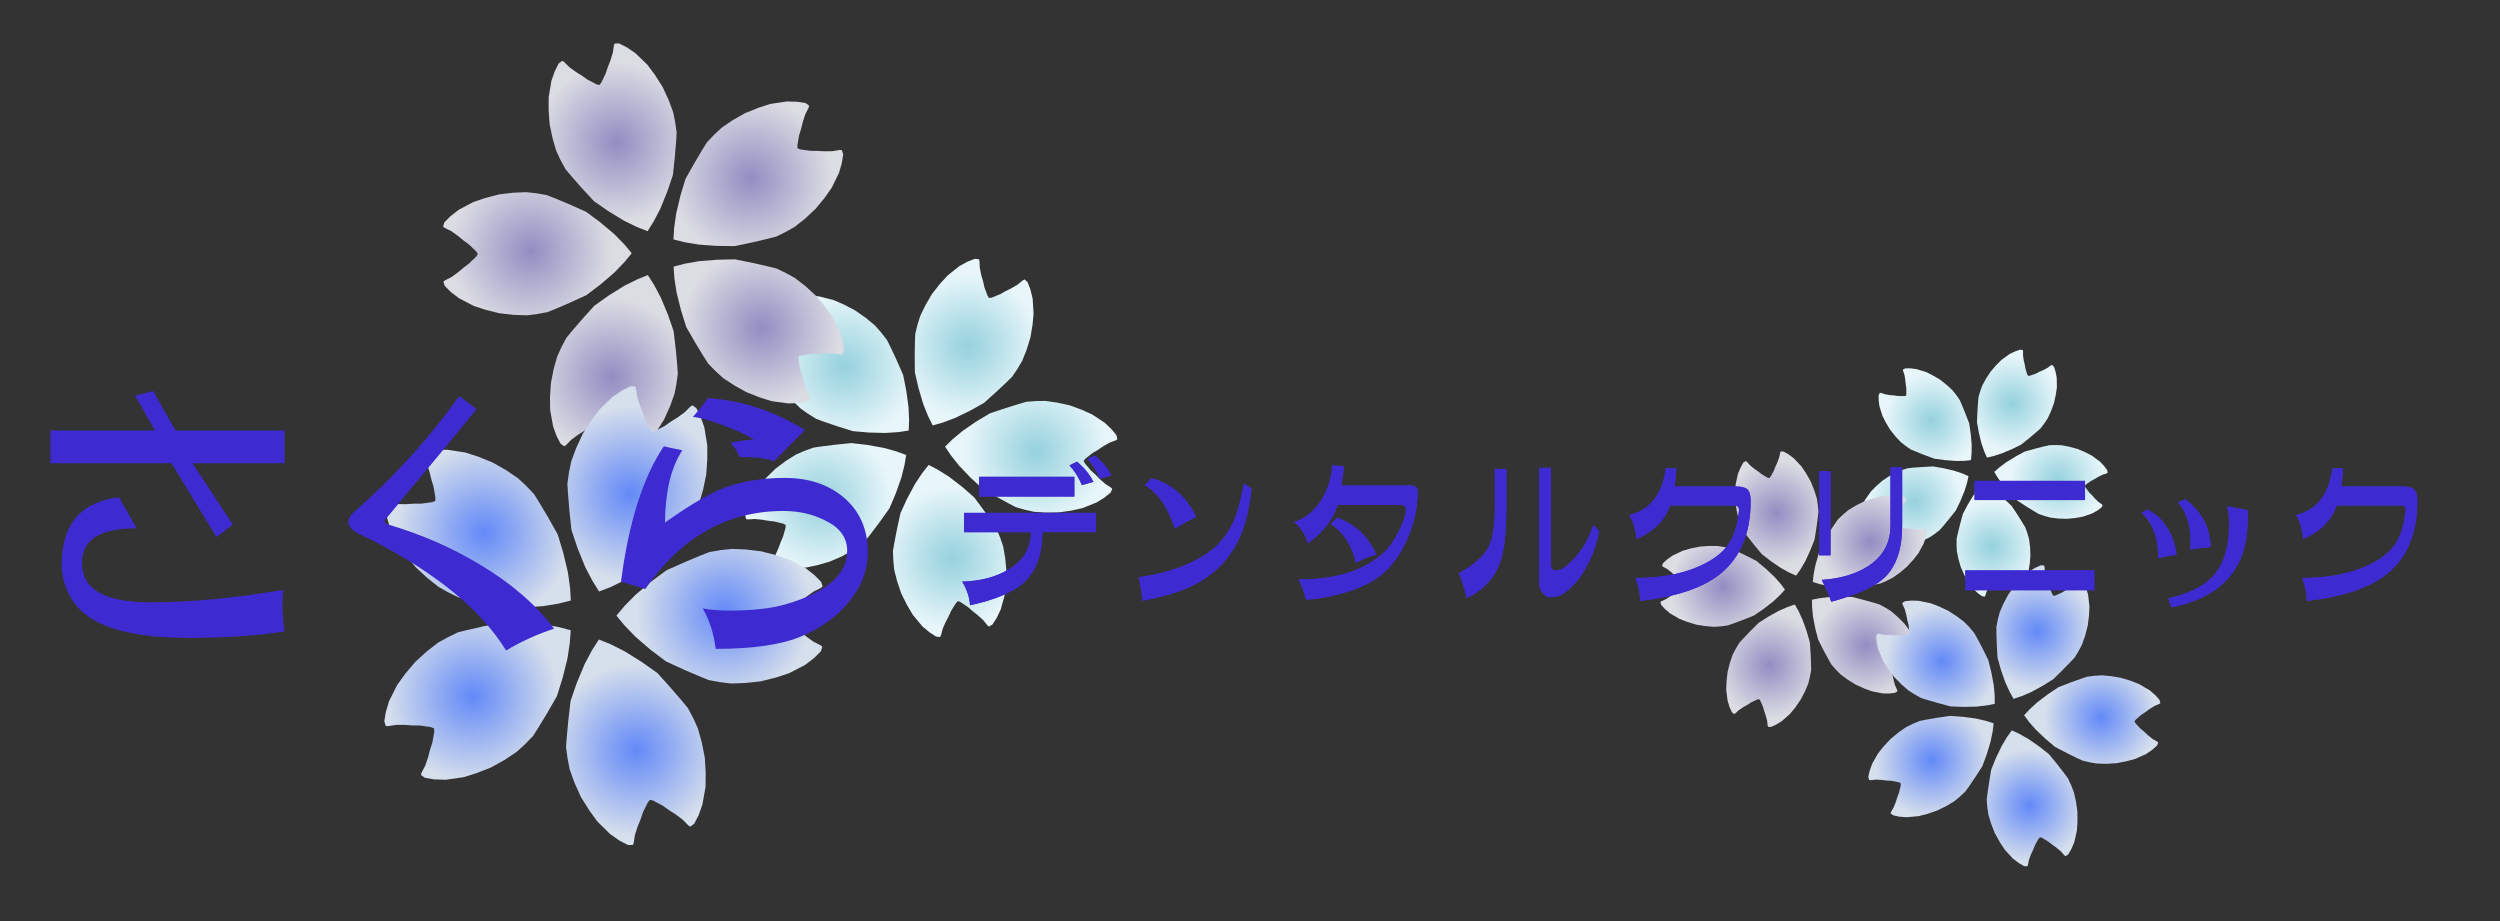 <?xml version="1.0" encoding="utf-8"?>
<!-- Generator: Adobe Illustrator 28.3.0, SVG Export Plug-In . SVG Version: 6.00 Build 0)  -->
<svg version="1.1" id="レイヤー_1" xmlns="http://www.w3.org/2000/svg" xmlns:xlink="http://www.w3.org/1999/xlink" x="0px"
	 y="0px" viewBox="0 0 4715.9 1737.6" style="enable-background:new 0 0 4715.9 1737.6;" xml:space="preserve">
<rect x="0" y="0" width="4715.9" height="1737.6" fill="#333333" stroke="none"/>
<style type="text/css">
	.st0{fill:url(#SVGID_1_);}
	.st1{fill:url(#SVGID_00000057834503496605288100000018260727836528156089_);}
	.st2{fill:url(#SVGID_00000177473843754960991430000000945522753652424636_);}
	.st3{fill:url(#SVGID_00000072245542100157020830000006510882790992665784_);}
	.st4{fill:url(#SVGID_00000042729899649910406950000013319859356197244330_);}
	.st5{fill:url(#SVGID_00000002351331716791993520000004637460273000289726_);}
	.st6{fill:url(#SVGID_00000178189810859530784740000012809676641408222377_);}
	.st7{fill:url(#SVGID_00000116221295675169578030000003000863925450419126_);}
	.st8{fill:url(#SVGID_00000017481752366732824040000004148489540620930726_);}
	.st9{fill:url(#SVGID_00000109718859773817901090000009514925302278155439_);}
	.st10{fill:url(#SVGID_00000121981937386594141990000016442640294219914165_);}
	.st11{fill:url(#SVGID_00000087374885160576920290000006863791133913020095_);}
	.st12{fill:url(#SVGID_00000066479461184707432970000000420328487300619404_);}
	.st13{fill:url(#SVGID_00000083782876439555810170000001865707444847001007_);}
	.st14{fill:url(#SVGID_00000057828843276020042660000008247430640303155845_);}
	.st15{fill:url(#SVGID_00000078760625502670085540000006306957624449373354_);}
	.st16{fill:url(#SVGID_00000047781340992627906510000011755577790058697621_);}
	.st17{fill:url(#SVGID_00000047046260452840150240000017762076217094520722_);}
	.st18{fill:url(#SVGID_00000036973982865926350970000010229730206342360254_);}
	.st19{fill:url(#SVGID_00000093869468853004412200000007951835549787964330_);}
	.st20{fill:url(#SVGID_00000032641052913176126870000005795173872637566344_);}
	.st21{fill:url(#SVGID_00000079487534971992429240000003752854540014377401_);}
	.st22{fill:url(#SVGID_00000062873445745455463600000007358262423592400046_);}
	.st23{fill:url(#SVGID_00000026878508005201347980000001926204541851994805_);}
	.st24{fill:url(#SVGID_00000166647016863397225740000009844361924245235841_);}
	.st25{fill:url(#SVGID_00000060722450464212355300000017609295650580216752_);}
	.st26{fill:url(#SVGID_00000167365332541268877810000010886488474597403310_);}
	.st27{fill:url(#SVGID_00000124867956587623109480000014098028132287453582_);}
	.st28{fill:url(#SVGID_00000161591398191525281150000004367798592572409007_);}
	.st29{fill:url(#SVGID_00000002353650151034903240000000442516135404068739_);}
	.st30{fill:#3E2AD1;}
</style>
<g>
	<g>
		<g>
			
				<radialGradient id="SVGID_1_" cx="3445.116" cy="1040.465" r="135.945" gradientTransform="matrix(-0.914 -0.405 -0.405 0.914 5395.962 1097.282)" gradientUnits="userSpaceOnUse">
				<stop  offset="2.222200e-02" style="stop-color:#97D2DE"/>
				<stop  offset="1" style="stop-color:#E8F6FA"/>
			</radialGradient>
			<polygon class="st0" points="1856.9,541.7 1862.8,557.8 1865.7,562.1 1870.9,561.4 1886.9,554.9 1896.8,549.2 1908,543.7 
				1919.8,536.7 1929.5,528.7 1932.8,527.1 1938.4,532.2 1943.7,545.9 1947.9,563.1 1949.7,591.5 1947.7,612.8 1943.7,636.8 
				1936.4,660.3 1928.2,680.7 1919.4,695.6 1909.2,710.7 1898.4,721.3 1879.8,738.8 1855.9,760.2 1829.8,774.8 1801.4,788.5 
				1778.4,797.1 1759.4,802.5 1750.6,784.8 1741.5,762 1732.6,731.8 1725.8,702.6 1725.5,670.6 1725.9,645 1726.5,629.9 
				1730.8,612.1 1736,595.7 1745.6,575.9 1758,554.7 1773,535.5 1787.5,519.7 1809.7,502 1825.2,493.5 1839,488.2 1846.5,489 
				1847.6,492.5 1848.2,505 1850.9,518.5 1854.4,530.5 			"/>
			
				<radialGradient id="SVGID_00000158031266060202990840000010739463523807905188_" cx="3247.256" cy="1169.896" r="137.201" gradientTransform="matrix(-0.914 -0.405 -0.405 0.914 5395.962 1097.282)" gradientUnits="userSpaceOnUse">
				<stop  offset="2.222200e-02" style="stop-color:#97D2DE"/>
				<stop  offset="1" style="stop-color:#E8F6FA"/>
			</radialGradient>
			<polygon style="fill:url(#SVGID_00000158031266060202990840000010739463523807905188_);" points="2057.5,887.2 2046.4,874 
				2044.1,869.4 2047.3,865.3 2060.9,854.6 2070.7,848.8 2081,841.9 2093,835 2104.7,830.6 2107.7,828.5 2106.1,821.1 2096.8,809.7 
				2084,797.5 2060.3,781.9 2040.7,773 2017.9,764.6 1993.9,759.4 1972.1,756.3 1954.8,756.5 1936.6,757.9 1922.1,762 1897.6,769.6 
				1867.3,779.7 1841.6,795.1 1815.6,813 1796.8,828.7 1782.7,842.5 1793.7,858.9 1808.9,878.1 1830.7,900.9 1852.7,921.2 
				1880.4,937.4 1902.8,949.7 1916.2,956.7 1933.8,961.7 1950.6,965.4 1972.6,966.9 1997.1,966.6 2021.2,963.1 2042.2,958.4 
				2068.6,947.8 2083.6,938.5 2095,929.2 2098.1,922.3 2095.6,919.7 2085,912.9 2074.7,903.8 2066,894.9 			"/>
			
				<radialGradient id="SVGID_00000011004917074056533840000006160054438278426797_" cx="3310.57" cy="1417.985" r="134.675" gradientTransform="matrix(-0.914 -0.405 -0.405 0.914 5395.962 1097.282)" gradientUnits="userSpaceOnUse">
				<stop  offset="2.222200e-02" style="stop-color:#97D2DE"/>
				<stop  offset="1" style="stop-color:#E8F6FA"/>
			</radialGradient>
			<polygon style="fill:url(#SVGID_00000011004917074056533840000006160054438278426797_);" points="1826.2,1145.4 1811.9,1135.7 
				1807,1133.9 1803.3,1137.6 1794.2,1152.2 1789.5,1162.6 1783.7,1173.7 1778.2,1186.3 1775.1,1198.4 1773.3,1201.7 1765.8,1200.8 
				1753.5,1192.9 1739.9,1181.5 1721.8,1159.6 1710.9,1141.1 1700,1119.3 1692.2,1096.1 1686.8,1074.8 1685.1,1057.5 1684.4,1039.3 
				1687,1024.4 1691.8,999.3 1698.6,968 1711.1,940.7 1726,913 1739.6,892.5 1751.8,877 1769.2,886.1 1790.1,899.2 1815,918.4 
				1837.6,938.1 1856.7,963.8 1871.4,984.7 1879.8,997.3 1886.7,1014.2 1892.3,1030.5 1896.1,1052.2 1898.5,1076.7 1897.6,1101 
				1895.3,1122.3 1887.7,1149.7 1880.1,1165.6 1872.1,1178 1865.6,1181.9 1862.6,1179.6 1854.8,1169.9 1844.6,1160.6 1834.8,1152.9 
							"/>
			
				<radialGradient id="SVGID_00000010280295485862797640000015117392653226066337_" cx="3579.66" cy="1417.987" r="134.692" gradientTransform="matrix(-0.914 -0.405 -0.405 0.914 5395.962 1097.282)" gradientUnits="userSpaceOnUse">
				<stop  offset="2.222200e-02" style="stop-color:#97D2DE"/>
				<stop  offset="1" style="stop-color:#E8F6FA"/>
			</radialGradient>
			<polygon style="fill:url(#SVGID_00000010280295485862797640000015117392653226066337_);" points="1460.7,983.7 1477.5,987.8 
				1482.1,990.2 1481.9,995.4 1477.2,1012 1472.7,1022.5 1468.4,1034.2 1462.7,1046.8 1455.9,1057.2 1454.6,1060.7 1460.3,1065.7 
				1474.6,1069.5 1492,1071.8 1520.5,1070.6 1541.5,1066.2 1564.9,1059.5 1587.4,1049.8 1606.8,1039.4 1620.7,1029 1634.6,1017.2 
				1643.9,1005.3 1659.3,984.9 1677.9,958.8 1689.6,931.2 1700.1,901.6 1706.1,877.7 1709.4,858.3 1690.9,851.5 1667.2,844.9 
				1636.2,839.3 1606.4,835.8 1574.6,839 1549.2,842.2 1534.3,844.4 1517.1,850.7 1501.2,857.6 1482.6,869.3 1463,884 1445.6,901 
				1431.4,917.1 1416.2,941.1 1409.6,957.5 1405.7,971.7 1407.3,979.1 1410.9,979.8 1423.4,979 1437.1,980.3 1449.4,982.4 			"/>
			
				<radialGradient id="SVGID_00000150063716624628075150000017683770890197444246_" cx="3642.989" cy="1169.888" r="137.187" gradientTransform="matrix(-0.914 -0.405 -0.405 0.914 5395.962 1097.282)" gradientUnits="userSpaceOnUse">
				<stop  offset="2.222200e-02" style="stop-color:#97D2DE"/>
				<stop  offset="1" style="stop-color:#E8F6FA"/>
			</radialGradient>
			<polygon style="fill:url(#SVGID_00000150063716624628075150000017683770890197444246_);" points="1496.1,638.9 1513.4,638.2 
				1518.4,636.8 1519.3,631.7 1518,614.5 1515.7,603.3 1513.9,590.9 1510.9,577.5 1506.3,565.9 1505.8,562.2 1512.4,558.5 
				1527.1,557.7 1544.7,559 1572.3,566 1592,574.5 1613.5,585.8 1633.6,599.9 1650.5,614 1662,627 1673.2,641.4 1679.9,654.8 
				1690.8,678.1 1703.7,707.3 1709.5,736.7 1713.8,768 1714.9,792.5 1714.1,812.2 1694.6,815.1 1670.1,816.7 1638.6,815.9 
				1608.8,813.3 1578.2,803.7 1554,795.4 1539.8,790.2 1524.3,780.6 1510.2,770.6 1494.3,755.3 1478.1,737 1464.5,716.8 
				1453.9,698.1 1443.9,671.5 1440.7,654.1 1439.9,639.4 1442.9,632.5 1446.6,632.6 1458.6,635.9 1472.3,637.4 1484.8,637.8 			"/>
		</g>
		<g>
			
				<radialGradient id="SVGID_00000033360212939183737530000011729734190235952261_" cx="4020.593" cy="-252.52" r="150.217" gradientTransform="matrix(-0.95 0.314 0.314 0.95 5062.596 -753.889)" gradientUnits="userSpaceOnUse">
				<stop  offset="2.222200e-02" style="stop-color:#948FC3"/>
				<stop  offset="1" style="stop-color:#DCDCE3"/>
			</radialGradient>
			<polygon style="fill:url(#SVGID_00000033360212939183737530000011729734190235952261_);" points="1108.1,150.1 1125,159 
				1130.6,160.4 1134.2,155.9 1142.5,138.8 1146.5,126.8 1151.5,114 1156,99.4 1158,85.8 1159.6,82 1167.9,82 1182.5,89.3 
				1198.6,100.3 1221.2,122.1 1235.3,141.1 1249.8,163.8 1261.2,188.4 1269.7,211.2 1273.5,229.9 1276.4,249.9 1275.4,266.5 
				1273.1,294.7 1269.4,329.9 1258.8,361.3 1245.7,393.5 1233.2,417.6 1221.6,436.1 1201.3,428.2 1176.9,416.2 1147.2,398.1 
				1120.1,379.2 1096.1,353.2 1077.4,331.8 1066.7,319.1 1057.1,301.4 1049.1,284.1 1042.3,260.7 1036.8,234.2 1034.9,207.3 
				1035,183.6 1040.1,152.6 1046.6,134.2 1053.9,119.7 1060.6,114.7 1064.1,116.8 1073.8,126.6 1086.1,135.5 1097.8,142.8 			"/>
			
				<radialGradient id="SVGID_00000181803744217718958440000013551199843594672055_" cx="3801.968" cy="-109.514" r="151.604" gradientTransform="matrix(-0.95 0.314 0.314 0.95 5062.596 -753.889)" gradientUnits="userSpaceOnUse">
				<stop  offset="2.222200e-02" style="stop-color:#948FC3"/>
				<stop  offset="1" style="stop-color:#DCDCE3"/>
			</radialGradient>
			<polygon style="fill:url(#SVGID_00000181803744217718958440000013551199843594672055_);" points="1528.7,284.5 1509.9,281.9 
				1504.5,279.9 1504.1,274.2 1507.3,255.4 1511.1,243.3 1514.4,229.9 1519.1,215.5 1525.4,203.1 1526.3,199.2 1519.5,194.4 
				1503.5,191.9 1483.9,191.4 1452.9,196.1 1430.3,203.4 1405.4,213.5 1381.8,226.9 1361.7,240.6 1347.7,253.6 1333.7,268.2 
				1324.9,282.3 1310.5,306.7 1293.1,337.5 1283.5,369.2 1275.5,403 1271.7,429.9 1270.4,451.7 1291.5,457 1318.3,461.4 1353,463.9 
				1386.2,464.2 1420.8,456.9 1448.3,450.4 1464.4,446.2 1482.5,437.3 1499.1,427.9 1518.2,412.8 1538.1,394.3 1555.2,373.6 
				1568.9,354.2 1582.7,326 1588.1,307.2 1590.6,291.2 1588,283.2 1583.9,282.9 1570.3,285.2 1555.1,285.4 1541.4,284.6 			"/>
			
				<radialGradient id="SVGID_00000072273611559141933750000015445507170806153617_" cx="3871.928" cy="164.615" r="148.81" gradientTransform="matrix(-0.95 0.314 0.314 0.95 5062.596 -753.889)" gradientUnits="userSpaceOnUse">
				<stop  offset="2.222200e-02" style="stop-color:#948FC3"/>
				<stop  offset="1" style="stop-color:#DCDCE3"/>
			</radialGradient>
			<polygon style="fill:url(#SVGID_00000072273611559141933750000015445507170806153617_);" points="1530.6,667.5 1511.7,670.3 
				1506.4,672.4 1506.1,678.2 1509.4,696.9 1513.3,708.9 1516.7,722.3 1521.6,736.6 1528.1,748.9 1529,752.9 1522.2,757.7 
				1506.2,760.4 1486.7,761 1455.6,756.7 1432.9,749.6 1407.9,739.7 1384.3,726.5 1364,713.1 1349.9,700.2 1335.8,685.7 
				1326.9,671.7 1312.2,647.5 1294.5,616.8 1284.6,585.2 1276.2,551.5 1272.1,524.6 1270.7,502.9 1291.7,497.4 1318.5,492.7 
				1353.2,489.9 1386.3,489.2 1421,496.2 1448.5,502.5 1464.7,506.5 1482.9,515.2 1499.6,524.5 1518.8,539.3 1538.9,557.6 
				1556.2,578.2 1570.1,597.5 1584.2,625.5 1589.7,644.2 1592.4,660.3 1589.8,668.2 1585.8,668.6 1572.2,666.4 1557,666.4 
				1543.2,667.4 			"/>
			
				<radialGradient id="SVGID_00000039096473145715204530000004356050932523083186_" cx="4169.271" cy="164.639" r="148.817" gradientTransform="matrix(-0.95 0.314 0.314 0.95 5062.596 -753.889)" gradientUnits="userSpaceOnUse">
				<stop  offset="2.222200e-02" style="stop-color:#948FC3"/>
				<stop  offset="1" style="stop-color:#DCDCE3"/>
			</radialGradient>
			<polygon style="fill:url(#SVGID_00000039096473145715204530000004356050932523083186_);" points="1111.3,806 1128.1,797 
				1133.6,795.5 1137.3,800 1145.8,817 1149.8,829 1155.1,841.8 1159.7,856.2 1161.8,869.9 1163.4,873.6 1171.8,873.5 1186.2,866.1 
				1202.3,855 1224.6,832.9 1238.6,813.8 1252.9,791 1264,766.2 1272.2,743.4 1275.9,724.6 1278.6,704.6 1277.4,688 1274.8,659.8 
				1270.7,624.7 1259.9,593.4 1246.5,561.3 1233.8,537.3 1222.1,518.9 1201.8,527.1 1177.5,539.2 1148,557.6 1121,576.8 
				1097.3,603.1 1078.9,624.5 1068.3,637.4 1058.9,655.3 1051,672.7 1044.4,696.1 1039.2,722.7 1037.5,749.5 1037.8,773.3 
				1043.3,804.2 1049.9,822.5 1057.4,836.9 1064.1,841.9 1067.6,839.8 1077.2,829.9 1089.4,820.8 1101.1,813.4 			"/>
			
				<radialGradient id="SVGID_00000034056881222888604480000003925390145207446148_" cx="4239.237" cy="-109.496" r="151.581" gradientTransform="matrix(-0.95 0.314 0.314 0.95 5062.596 -753.889)" gradientUnits="userSpaceOnUse">
				<stop  offset="2.222200e-02" style="stop-color:#948FC3"/>
				<stop  offset="1" style="stop-color:#DCDCE3"/>
			</radialGradient>
			<polygon style="fill:url(#SVGID_00000034056881222888604480000003925390145207446148_);" points="884.7,497.2 898.3,484 
				901.4,479.1 898.3,474.2 884.5,461.1 874.3,453.6 863.7,444.8 851.3,436 838.9,429.9 835.8,427.3 838.4,419.3 849.8,407.8 
				865.2,395.8 892.9,381.1 915.4,373.5 941.5,366.7 968.4,363.5 992.7,362.5 1011.7,364.6 1031.6,368 1047.1,374.2 1073.2,385.1 
				1105.5,399.5 1132.1,419.2 1158.7,441.6 1177.7,460.9 1191.7,477.7 1177.9,494.5 1159,514.1 1132.6,536.7 1106.2,556.7 
				1074.1,571.4 1048.1,582.6 1032.6,588.8 1012.8,592.5 993.8,594.8 969.5,594 942.6,591 916.5,584.6 893.9,577.2 866,562.7 
				850.5,550.9 839,539.4 836.3,531.5 839.4,528.8 851.7,522.6 864,513.7 874.6,504.8 			"/>
		</g>
		<g>
			
				<radialGradient id="SVGID_00000043435616566403088210000008918996900347696271_" cx="4015.175" cy="1395.636" r="164.159" gradientTransform="matrix(-0.95 -0.314 -0.314 0.95 5441.496 866.056)" gradientUnits="userSpaceOnUse">
				<stop  offset="2.222200e-02" style="stop-color:#658BF7"/>
				<stop  offset="1" style="stop-color:#D6DFEC"/>
			</radialGradient>
			<polygon style="fill:url(#SVGID_00000043435616566403088210000008918996900347696271_);" points="1216.7,790.9 1225.7,809.6 
				1229.7,814.5 1235.8,813 1254.2,803.3 1265.5,795.3 1278.3,787.4 1291.7,777.6 1302.4,766.9 1306.2,764.6 1313.6,770 
				1321.5,785.9 1328.6,806 1334.2,839.9 1334.2,865.8 1332.2,895.2 1326.2,924.2 1318.7,949.7 1309.9,968.6 1299.4,988 
				1287.7,1001.9 1267.3,1025.2 1241.1,1053.6 1211.4,1074.3 1179,1094.1 1152.3,1107.2 1130.1,1115.8 1117.5,1095.6 1103.8,1069.3 
				1089.5,1034 1078,999.7 1073.9,961.3 1071.4,930.5 1070.3,912.3 1073.4,890.4 1077.7,870 1086.9,845.1 1099.4,818.2 
				1115.2,793.5 1130.7,772.6 1155.3,748.8 1173,736.8 1188.9,728.8 1198.1,728.8 1199.7,732.9 1201.9,747.9 1206.8,763.7 
				1212.4,777.8 			"/>
			
				<radialGradient id="SVGID_00000126325057105843130710000000888170991308309928_" cx="3776.272" cy="1551.93" r="165.657" gradientTransform="matrix(-0.95 -0.314 -0.314 0.95 5441.496 866.056)" gradientUnits="userSpaceOnUse">
				<stop  offset="2.222200e-02" style="stop-color:#658BF7"/>
				<stop  offset="1" style="stop-color:#D6DFEC"/>
			</radialGradient>
			<polygon style="fill:url(#SVGID_00000126325057105843130710000000888170991308309928_);" points="1498.3,1182.7 1483.4,1168.2 
				1480.1,1162.8 1483.5,1157.6 1498.5,1143.1 1509.7,1135 1521.3,1125.4 1534.9,1115.8 1548.4,1109.1 1551.8,1106.3 1549,1097.6 
				1536.5,1085 1519.7,1071.8 1489.3,1055.8 1464.7,1047.4 1436.3,1040.1 1406.9,1036.5 1380.4,1035.4 1359.6,1037.7 1337.9,1041.5 
				1320.9,1048.1 1292.4,1060.1 1257.1,1075.8 1228,1097.4 1198.9,1121.9 1178.1,1143 1162.8,1161.3 1177.9,1179.6 1198.5,1201 
				1227.3,1225.8 1256.2,1247.6 1291.4,1263.8 1319.8,1275.9 1336.6,1282.8 1358.3,1286.8 1379.1,1289.3 1405.6,1288.4 
				1435.1,1285.2 1463.6,1278.1 1488.3,1270 1518.7,1254.3 1535.7,1241.3 1548.3,1228.8 1551.2,1220.2 1547.9,1217.2 1534.4,1210.4 
				1520.9,1200.7 1509.4,1191 			"/>
			
				<radialGradient id="SVGID_00000142898587340650388900000014417320730827864213_" cx="3852.769" cy="1851.483" r="162.632" gradientTransform="matrix(-0.95 -0.314 -0.314 0.95 5441.496 866.056)" gradientUnits="userSpaceOnUse">
				<stop  offset="2.222200e-02" style="stop-color:#658BF7"/>
				<stop  offset="1" style="stop-color:#D6DFEC"/>
			</radialGradient>
			<polygon style="fill:url(#SVGID_00000142898587340650388900000014417320730827864213_);" points="1250.6,1520.1 1232.2,1510.2 
				1226.2,1508.7 1222.1,1513.5 1212.9,1532.1 1208.5,1545.2 1202.8,1559.2 1197.7,1575 1195.4,1589.9 1193.7,1594 1184.5,1593.9 
				1168.7,1585.8 1151.2,1573.6 1126.7,1549.5 1111.5,1528.5 1095.9,1503.6 1083.7,1476.6 1074.7,1451.6 1070.7,1431.1 
				1067.8,1409.3 1069.1,1391.1 1071.9,1360.3 1076.4,1321.9 1088.2,1287.7 1102.9,1252.6 1116.8,1226.4 1129.7,1206.3 
				1151.7,1215.2 1178.3,1228.6 1210.5,1248.7 1240.1,1269.6 1265.9,1298.3 1286.1,1321.8 1297.7,1335.8 1308,1355.3 1316.6,1374.4 
				1323.7,1400 1329.5,1429 1331.2,1458.3 1330.9,1484.3 1324.9,1518.1 1317.7,1538.2 1309.5,1553.9 1302.1,1559.4 1298.4,1557 
				1287.8,1546.2 1274.5,1536.2 1261.8,1528.1 			"/>
			
				<radialGradient id="SVGID_00000011019615611434331350000017424755808394715547_" cx="4177.674" cy="1851.471" r="162.636" gradientTransform="matrix(-0.95 -0.314 -0.314 0.95 5441.496 866.056)" gradientUnits="userSpaceOnUse">
				<stop  offset="2.222200e-02" style="stop-color:#658BF7"/>
				<stop  offset="1" style="stop-color:#D6DFEC"/>
			</radialGradient>
			<polygon style="fill:url(#SVGID_00000011019615611434331350000017424755808394715547_);" points="792.4,1368.6 813,1371.6 
				818.8,1374 819.2,1380.3 815.6,1400.8 811.3,1413.9 807.5,1428.5 802.2,1444.2 795.2,1457.6 794.1,1461.9 801.5,1467.3 
				819,1470.2 840.4,1470.9 874.3,1466.1 899.1,1458.3 926.5,1447.6 952.3,1433.2 974.5,1418.4 989.9,1404.4 1005.3,1388.6 
				1015.1,1373.2 1031.2,1346.8 1050.5,1313.3 1061.3,1278.8 1070.5,1241.9 1074.9,1212.5 1076.6,1188.8 1053.5,1182.8 
				1024.2,1177.6 986.3,1174.6 950.2,1173.8 912.2,1181.4 882.1,1188.3 864.4,1192.6 844.6,1202.2 826.3,1212.3 805.3,1228.6 
				783.4,1248.5 764.4,1271 749.2,1292.1 733.9,1322.7 727.8,1343.2 724.9,1360.7 727.6,1369.4 732,1369.8 747,1367.4 763.6,1367.4 
				778.6,1368.5 			"/>
			
				<radialGradient id="SVGID_00000116928781690934221120000000672380331336772784_" cx="4254.145" cy="1551.902" r="165.675" gradientTransform="matrix(-0.95 -0.314 -0.314 0.95 5441.496 866.056)" gradientUnits="userSpaceOnUse">
				<stop  offset="2.222200e-02" style="stop-color:#658BF7"/>
				<stop  offset="1" style="stop-color:#D6DFEC"/>
			</radialGradient>
			<polygon style="fill:url(#SVGID_00000116928781690934221120000000672380331336772784_);" points="794.6,950.1 815.2,947.3 
				821,945 821.4,938.7 817.9,918.2 813.9,905 810.3,890.4 805.1,874.6 798.2,861.2 797.2,856.8 804.6,851.5 822.2,848.8 
				843.5,848.4 877.4,853.5 902.2,861.5 929.4,872.5 955.1,887.2 977.1,902.1 992.4,916.3 1007.6,932.3 1017.2,947.8 1033,974.3 
				1052,1008 1062.5,1042.7 1071.3,1079.7 1075.4,1109.1 1076.8,1132.8 1053.7,1138.6 1024.4,1143.4 986.5,1146.1 950.3,1146.5 
				912.5,1138.5 882.4,1131.4 864.8,1126.8 845,1117.1 826.8,1106.7 806,1090.2 784.3,1070.1 765.6,1047.4 750.6,1026.2 
				735.5,995.4 729.6,974.9 727,957.4 729.7,948.6 734.2,948.3 749.1,950.8 765.7,951.1 780.7,950.1 			"/>
		</g>
	</g>
	<g>
		<g>
			
				<radialGradient id="SVGID_00000113326551721048940640000015072879076545565098_" cx="2051.401" cy="1109.511" r="89.309" gradientTransform="matrix(-0.704 0.71 0.71 0.704 4299.717 -1444.268)" gradientUnits="userSpaceOnUse">
				<stop  offset="2.222200e-02" style="stop-color:#97D2DE"/>
				<stop  offset="1" style="stop-color:#E8F6FA"/>
			</radialGradient>
			<polygon style="fill:url(#SVGID_00000113326551721048940640000015072879076545565098_);" points="3580.8,747 3592.1,747.2 
				3595.4,746.5 3596.1,743.1 3595.9,731.8 3594.8,724.3 3594,716.2 3592.5,707.3 3589.9,699.5 3589.6,697.1 3594.1,694.9 
				3603.7,694.8 3615.3,696.3 3633.1,701.7 3645.7,708 3659.5,716.1 3672.2,726.1 3682.8,735.9 3689.9,744.7 3696.8,754.6 
				3700.8,763.7 3707.1,779.2 3714.7,798.9 3717.5,818.3 3719.3,839 3719.1,855.1 3718,868 3705.1,869.3 3688.9,869.5 3668.3,867.9 
				3648.8,865.2 3629.1,857.9 3613.5,851.6 3604.4,847.8 3594.5,841 3585.5,833.9 3575.7,823.4 3565.6,810.8 3557.4,797.1 
				3551,784.5 3545.4,766.7 3543.8,755.2 3543.8,745.5 3546,741 3548.4,741.2 3556.2,743.8 3565.1,745.3 3573.3,746 			"/>
			
				<radialGradient id="SVGID_00000011011873682972793900000000556975744117867440_" cx="1921.409" cy="1194.548" r="90.132" gradientTransform="matrix(-0.704 0.71 0.71 0.704 4299.717 -1444.268)" gradientUnits="userSpaceOnUse">
				<stop  offset="2.222200e-02" style="stop-color:#97D2DE"/>
				<stop  offset="1" style="stop-color:#E8F6FA"/>
			</radialGradient>
			<polygon style="fill:url(#SVGID_00000011011873682972793900000000556975744117867440_);" points="3839.9,705 3829.2,708.7 
				3825.8,709 3824,706.1 3820.7,695.2 3819.4,687.8 3817.5,679.8 3816.2,670.9 3816.2,662.7 3815.6,660.3 3810.7,659.6 
				3801.5,662.7 3791,667.7 3775.9,678.5 3765.8,688.5 3755.4,700.5 3746.5,714 3739.5,726.7 3735.6,737.3 3732.2,748.8 
				3731.3,758.7 3730.2,775.5 3729.3,796.5 3732.8,815.9 3737.6,836 3742.9,851.3 3748,863.1 3760.7,860.2 3776.1,855.3 
				3795.1,847.3 3812.7,838.6 3829.1,825.4 3842,814.5 3849.4,807.9 3856.6,798.4 3862.8,788.9 3868.9,775.7 3874.5,760.6 
				3877.9,745 3880,731 3879.7,712.3 3877.5,701 3874.5,691.8 3870.9,688.3 3868.7,689.2 3862.1,694.1 3854.1,698.3 3846.6,701.5 
							"/>
			
				<radialGradient id="SVGID_00000046297638210869877790000018211830552181665930_" cx="1962.988" cy="1357.525" r="88.481" gradientTransform="matrix(-0.704 0.71 0.71 0.704 4299.717 -1444.268)" gradientUnits="userSpaceOnUse">
				<stop  offset="2.222200e-02" style="stop-color:#97D2DE"/>
				<stop  offset="1" style="stop-color:#E8F6FA"/>
			</radialGradient>
			<polygon style="fill:url(#SVGID_00000046297638210869877790000018211830552181665930_);" points="3944.1,907.4 3934.8,914 
				3932.6,916.5 3934,919.6 3940.8,928.7 3946.1,934 3951.5,940.2 3958,946.5 3964.7,951.3 3966.3,953.1 3964,957.5 3956.2,963.2 
				3946,968.8 3928.4,974.8 3914.5,977.2 3898.5,978.7 3882.4,978.1 3868.1,976.4 3857.1,973.4 3845.8,969.6 3837.2,964.5 
				3822.9,955.7 3805.3,944.2 3791.5,930.1 3778,914.5 3768.6,901.3 3761.9,890.2 3771.6,881.6 3784.6,871.9 3802.2,861.1 
				3819.5,851.8 3839.8,846.1 3856.1,842 3865.8,839.8 3877.8,839.5 3889.1,839.9 3903.3,842.7 3918.9,846.9 3933.6,853.1 
				3946.1,859.6 3961.2,870.7 3969.2,879.1 3974.9,886.9 3975.7,891.8 3973.6,893.1 3965.8,895.6 3957.8,899.7 3950.7,903.9 			"/>
			
				<radialGradient id="SVGID_00000041282344883176097480000006735029344478731907_" cx="2139.758" cy="1357.54" r="88.491" gradientTransform="matrix(-0.704 0.71 0.71 0.704 4299.717 -1444.268)" gradientUnits="userSpaceOnUse">
				<stop  offset="2.222200e-02" style="stop-color:#97D2DE"/>
				<stop  offset="1" style="stop-color:#E8F6FA"/>
			</radialGradient>
			<polygon style="fill:url(#SVGID_00000041282344883176097480000006735029344478731907_);" points="3759.2,1093.8 3765.7,1084.5 
				3768.2,1082.2 3771.4,1083.6 3780.4,1090.4 3785.8,1095.6 3792,1101 3798.4,1107.4 3803.2,1114 3805,1115.6 3809.5,1113.3 
				3815.1,1105.4 3820.6,1095.2 3826.5,1077.5 3828.8,1063.6 3830.1,1047.7 3829.4,1031.6 3827.6,1017.2 3824.5,1006.3 3820.5,995 
				3815.4,986.5 3806.5,972.2 3794.9,954.7 3780.7,941.1 3764.9,927.7 3751.7,918.4 3740.5,911.8 3732,921.6 3722.4,934.6 
				3711.7,952.3 3702.6,969.7 3697.1,990 3693.1,1006.4 3690.9,1016.1 3690.8,1028.1 3691.3,1039.4 3694.1,1053.6 3698.5,1069.1 
				3704.9,1083.7 3711.5,1096.2 3722.7,1111.2 3731.1,1119.1 3738.9,1124.7 3743.9,1125.5 3745.1,1123.5 3747.6,1115.6 
				3751.6,1107.6 3755.7,1100.5 			"/>
			
				<radialGradient id="SVGID_00000035497129144958189500000013096609504046162577_" cx="2181.369" cy="1194.542" r="90.119" gradientTransform="matrix(-0.704 0.71 0.71 0.704 4299.717 -1444.268)" gradientUnits="userSpaceOnUse">
				<stop  offset="2.222200e-02" style="stop-color:#97D2DE"/>
				<stop  offset="1" style="stop-color:#E8F6FA"/>
			</radialGradient>
			<polygon style="fill:url(#SVGID_00000035497129144958189500000013096609504046162577_);" points="3555.9,991.2 3559.5,980.5 
				3559.8,977.1 3556.9,975.4 3546,972.1 3538.6,970.9 3530.6,969.1 3521.7,967.8 3513.5,967.9 3511.1,967.3 3510.3,962.4 
				3513.3,953.2 3518.2,942.7 3529,927.4 3538.8,917.4 3550.8,906.8 3564.2,897.8 3576.8,890.7 3587.4,886.7 3598.9,883.2 
				3608.8,882.2 3625.5,881 3646.5,879.9 3666,883.2 3686.1,887.9 3701.4,893 3713.3,898.1 3710.6,910.8 3705.8,926.2 3697.9,945.3 
				3689.3,963 3676.2,979.5 3665.5,992.4 3659,999.9 3649.4,1007.2 3640,1013.5 3626.9,1019.7 3611.8,1025.4 3596.3,1028.9 
				3582.3,1031.1 3563.6,1031 3552.2,1028.9 3543,1025.9 3539.5,1022.4 3540.4,1020.2 3545.2,1013.6 3549.4,1005.5 3552.6,998 			
				"/>
		</g>
		<g>
			
				<radialGradient id="SVGID_00000078736427171086654440000001639208014783698111_" cx="2861.22" cy="930.791" r="98.695" gradientTransform="matrix(-4.580000e-02 0.999 0.999 4.580000e-02 2451.629 -1793.86)" gradientUnits="userSpaceOnUse">
				<stop  offset="2.222200e-02" style="stop-color:#948FC3"/>
				<stop  offset="1" style="stop-color:#DCDCE3"/>
			</radialGradient>
			<polygon style="fill:url(#SVGID_00000078736427171086654440000001639208014783698111_);" points="3164.9,1114.8 3174.3,1106.6 
				3176.5,1103.5 3174.6,1100.2 3166,1091.1 3159.6,1085.8 3152.9,1079.7 3145.1,1073.5 3137.1,1069.1 3135.2,1067.3 3137.2,1062.2 
				3145.1,1055 3155.6,1047.6 3174.3,1038.9 3189.2,1034.6 3206.6,1031.1 3224.3,1029.8 3240.3,1030 3252.7,1032 3265.6,1034.9 
				3275.6,1039.4 3292.3,1047.5 3313.1,1058 3329.9,1071.9 3346.6,1087.5 3358.5,1100.7 3367.1,1112.2 3357.5,1122.8 3344.4,1135 
				3326.3,1149 3308.3,1161.2 3286.7,1169.8 3269.3,1176.3 3259,1179.8 3245.8,1181.6 3233.3,1182.4 3217.4,1181.1 3199.8,1178.3 
				3182.9,1173.1 3168.3,1167.5 3150.5,1157.2 3140.7,1148.9 3133.6,1141 3132.1,1135.7 3134.1,1134 3142.4,1130.3 3150.8,1124.9 
				3158.1,1119.4 			"/>
			
				<radialGradient id="SVGID_00000076578140080883598540000016263548754902757262_" cx="2717.571" cy="1024.734" r="99.595" gradientTransform="matrix(-4.580000e-02 0.999 0.999 4.580000e-02 2451.629 -1793.86)" gradientUnits="userSpaceOnUse">
				<stop  offset="2.222200e-02" style="stop-color:#948FC3"/>
				<stop  offset="1" style="stop-color:#DCDCE3"/>
			</radialGradient>
			<polygon style="fill:url(#SVGID_00000076578140080883598540000016263548754902757262_);" points="3346,888.2 3340,899.1 
				3337.5,902 3333.9,900.9 3323.1,894.5 3316.6,889.4 3309.1,884.2 3301.4,877.9 3295.3,871.2 3293.1,869.7 3288.5,872.7 
				3283.3,882 3278.4,893.9 3274,914 3273.2,929.6 3273.5,947.2 3276.3,964.8 3279.9,980.4 3284.6,992 3290.3,1004 3297,1012.7 
				3308.5,1027.3 3323.3,1045.2 3340.5,1058.5 3359.4,1071.4 3375,1080 3388.1,1085.9 3396.3,1074.2 3405.3,1058.8 3414.9,1038 
				3422.9,1017.8 3426.5,994.8 3429,976.4 3430.2,965.5 3429,952.4 3427.1,939.9 3422.3,924.7 3415.6,908.2 3406.9,892.8 
				3398.2,879.9 3384.1,864.8 3373.9,857.1 3364.6,851.8 3359.1,851.5 3358,853.9 3356.2,862.8 3352.8,872.2 3349,880.4 			"/>
			
				<radialGradient id="SVGID_00000124147902557894402330000009873226333358313112_" cx="2763.535" cy="1204.843" r="97.772" gradientTransform="matrix(-4.580000e-02 0.999 0.999 4.580000e-02 2451.629 -1793.86)" gradientUnits="userSpaceOnUse">
				<stop  offset="2.222200e-02" style="stop-color:#948FC3"/>
				<stop  offset="1" style="stop-color:#DCDCE3"/>
			</radialGradient>
			<polygon style="fill:url(#SVGID_00000124147902557894402330000009873226333358313112_);" points="3581.5,976.8 3578.8,989 
				3578.9,992.8 3582.3,994.4 3594.6,996.7 3602.9,997.1 3611.9,998.2 3621.9,998.5 3630.9,997.5 3633.6,997.8 3635,1003.1 
				3632.8,1013.5 3628.6,1025.7 3618.7,1043.7 3609,1056 3597.1,1069 3583.5,1080.5 3570.4,1089.7 3559.2,1095.4 3547,1100.7 
				3536.3,1102.8 3518,1106.2 3495.1,1109.8 3473.4,1108.5 3450.7,1105.7 3433.3,1102 3419.6,1097.8 3421.1,1083.6 3424.5,1066 
				3430.9,1044 3438.3,1023.6 3450.7,1003.9 3461,988.4 3467.2,979.5 3476.9,970.4 3486.5,962.3 3500.1,954 3516,946 3532.7,940.2 
				3547.8,936.2 3568.3,934.1 3581.1,935.1 3591.6,937.2 3595.9,940.6 3595.1,943.2 3590.6,951 3587,960.4 3584.4,969 			"/>
			
				<radialGradient id="SVGID_00000059994967798004519690000012676953543182521517_" cx="2958.88" cy="1204.839" r="97.778" gradientTransform="matrix(-4.580000e-02 0.999 0.999 4.580000e-02 2451.629 -1793.86)" gradientUnits="userSpaceOnUse">
				<stop  offset="2.222200e-02" style="stop-color:#948FC3"/>
				<stop  offset="1" style="stop-color:#DCDCE3"/>
			</radialGradient>
			<polygon style="fill:url(#SVGID_00000059994967798004519690000012676953543182521517_);" points="3568.2,1266.6 3566.6,1254.2 
				3567.1,1250.4 3570.6,1249.2 3583.1,1248 3591.4,1248.4 3600.4,1248.1 3610.4,1248.7 3619.3,1250.6 3622,1250.5 3623.9,1245.3 
				3622.7,1234.8 3619.7,1222.3 3611.3,1203.4 3602.8,1190.3 3592.2,1176.2 3579.6,1163.6 3567.5,1153.1 3556.9,1146.5 
				3545.2,1140.2 3534.8,1137 3516.8,1132 3494.3,1126.2 3472.6,1125.6 3449.7,1126.3 3432,1128.5 3418,1131.3 3418.3,1145.7 
				3420,1163.5 3424.4,1185.9 3429.9,1206.9 3440.4,1227.7 3449.3,1244 3454.7,1253.5 3463.4,1263.5 3472.3,1272.4 3485.1,1281.9 
				3500.2,1291.3 3516.3,1298.6 3530.9,1304 3551.2,1308 3564,1308.2 3574.6,1307 3579.2,1304 3578.7,1301.4 3574.9,1293.2 
				3572.2,1283.5 3570.4,1274.6 			"/>
			
				<radialGradient id="SVGID_00000099629949307162831910000009731283056764651443_" cx="3004.852" cy="1024.731" r="99.588" gradientTransform="matrix(-4.580000e-02 0.999 0.999 4.580000e-02 2451.629 -1793.86)" gradientUnits="userSpaceOnUse">
				<stop  offset="2.222200e-02" style="stop-color:#948FC3"/>
				<stop  offset="1" style="stop-color:#DCDCE3"/>
			</radialGradient>
			<polygon style="fill:url(#SVGID_00000099629949307162831910000009731283056764651443_);" points="3325.6,1333.3 3320.7,1321.9 
				3318.4,1318.8 3314.7,1319.6 3303.4,1324.9 3296.4,1329.4 3288.5,1333.9 3280.2,1339.5 3273.6,1345.6 3271.2,1346.9 
				3266.9,1343.5 3262.5,1333.7 3258.8,1321.5 3256.3,1301 3256.9,1285.4 3258.8,1267.9 3263.1,1250.6 3268.3,1235.4 3274,1224.3 
				3280.7,1212.9 3288.1,1204.8 3300.9,1191.3 3317.4,1174.9 3335.7,1163.2 3355.7,1152.1 3372,1145 3385.6,1140.3 3392.7,1152.7 
				3400.2,1168.9 3407.9,1190.4 3414,1211.3 3415.6,1234.5 3416.3,1253 3416.5,1264 3414.1,1277 3411.1,1289.2 3404.9,1304 
				3396.7,1319.8 3386.7,1334.3 3376.8,1346.4 3361.4,1360.1 3350.5,1366.9 3340.8,1371.3 3335.3,1371.1 3334.4,1368.5 
				3333.5,1359.5 3330.9,1349.9 3327.9,1341.3 			"/>
		</g>
		<g>
			
				<radialGradient id="SVGID_00000034792316744589828550000006118575537374328739_" cx="2458.943" cy="1442.275" r="107.856" gradientTransform="matrix(-0.632 0.775 0.775 0.632 4099.869 -1570.075)" gradientUnits="userSpaceOnUse">
				<stop  offset="2.222200e-02" style="stop-color:#658BF7"/>
				<stop  offset="1" style="stop-color:#D6DFEC"/>
			</radialGradient>
			<polygon style="fill:url(#SVGID_00000034792316744589828550000006118575537374328739_);" points="3583.7,1198.4 3597.3,1197.3 
				3601.2,1195.9 3601.7,1191.8 3600.1,1178.3 3597.8,1169.5 3596,1159.8 3593.1,1149.2 3589,1140.2 3588.5,1137.3 3593.6,1134.1 
				3605.2,1132.9 3619.2,1133.3 3641.3,1137.8 3657.2,1143.8 3674.7,1152 3691.1,1162.5 3705,1173 3714.6,1182.8 3724,1193.9 
				3729.8,1204.3 3739.3,1222.2 3750.6,1245 3756.4,1268.1 3760.9,1292.6 3762.7,1312 3762.8,1327.7 3747.4,1330.7 3728,1332.9 
				3703.1,1333.4 3679.3,1332.5 3654.8,1325.9 3635.3,1320.3 3623.9,1316.7 3611.2,1309.6 3599.7,1302.2 3586.5,1290.7 
				3572.9,1276.8 3561.4,1261.3 3552.3,1246.9 3543.4,1226.2 3540.2,1212.5 3539.1,1200.9 3541.2,1195.3 3544.1,1195.2 
				3553.8,1197.4 3564.7,1198.1 3574.6,1198 			"/>
			
				<radialGradient id="SVGID_00000144335947811987838470000004092326276997276035_" cx="2301.984" cy="1544.958" r="108.855" gradientTransform="matrix(-0.632 0.775 0.775 0.632 4099.869 -1570.075)" gradientUnits="userSpaceOnUse">
				<stop  offset="2.222200e-02" style="stop-color:#658BF7"/>
				<stop  offset="1" style="stop-color:#D6DFEC"/>
			</radialGradient>
			<polygon style="fill:url(#SVGID_00000144335947811987838470000004092326276997276035_);" points="3890.2,1117.4 3877.8,1123.1 
				3873.7,1123.9 3871.2,1120.6 3865.9,1108 3863.5,1099.2 3860.4,1089.9 3857.7,1079.3 3856.7,1069.4 3855.8,1066.7 3849.8,1066.4 
				3839.1,1071.1 3827.1,1078.3 3810.1,1093.2 3799.3,1106.3 3788.1,1122 3779,1139.2 3772.1,1155.2 3768.6,1168.6 3765.9,1182.8 
				3766,1194.7 3766.6,1215 3768,1240.4 3774.4,1263.3 3782.6,1286.9 3790.7,1304.6 3798.3,1318.3 3813.2,1313.3 3831.1,1305.7 
				3853,1293.8 3873.2,1281.2 3891.4,1263.4 3905.5,1248.8 3913.7,1240.1 3921.2,1227.7 3927.6,1215.5 3933.3,1199.1 3938.2,1180.2 
				3940.6,1161.1 3941.4,1144.1 3938.9,1121.6 3934.9,1108.2 3930.2,1097.5 3925.6,1093.7 3923,1095.1 3915.6,1101.7 3906.5,1107.7 
				3897.8,1112.5 			"/>
			
				<radialGradient id="SVGID_00000003809080215016682700000005265126954114477213_" cx="2352.223" cy="1741.767" r="106.85" gradientTransform="matrix(-0.632 0.775 0.775 0.632 4099.869 -1570.075)" gradientUnits="userSpaceOnUse">
				<stop  offset="2.222200e-02" style="stop-color:#658BF7"/>
				<stop  offset="1" style="stop-color:#D6DFEC"/>
			</radialGradient>
			<polygon style="fill:url(#SVGID_00000003809080215016682700000005265126954114477213_);" points="4039.1,1348.5 4028.8,1357.4 
				4026.4,1360.8 4028.4,1364.4 4037.7,1374.5 4044.7,1380.2 4051.9,1387 4060.4,1393.9 4069.1,1398.8 4071.2,1400.8 4068.9,1406.4 
				4060.2,1414.2 4048.7,1422.1 4028.2,1431.4 4011.7,1435.9 3992.8,1439.6 3973.3,1440.8 3955.9,1440.4 3942.4,1438.1 
				3928.3,1434.7 3917.4,1429.7 3899.2,1420.7 3876.7,1409 3858.5,1393.7 3840.4,1376.5 3827.5,1361.8 3818.2,1349.2 3828.9,1337.7 
				3843.3,1324.6 3863.2,1309.5 3883,1296.3 3906.6,1287.1 3925.8,1280.3 3937.1,1276.5 3951.5,1274.7 3965.2,1273.9 3982.6,1275.5 
				4001.7,1278.8 4020.1,1284.5 4036,1290.9 4055.4,1302.4 4066,1311.6 4073.7,1320.3 4075.3,1326.1 4073,1327.9 4063.9,1331.8 
				4054.7,1337.6 4046.7,1343.5 			"/>
			
				<radialGradient id="SVGID_00000147192243200644215350000017571215482181913744_" cx="2565.71" cy="1741.751" r="106.853" gradientTransform="matrix(-0.632 0.775 0.775 0.632 4099.869 -1570.075)" gradientUnits="userSpaceOnUse">
				<stop  offset="2.222200e-02" style="stop-color:#658BF7"/>
				<stop  offset="1" style="stop-color:#D6DFEC"/>
			</radialGradient>
			<polygon style="fill:url(#SVGID_00000147192243200644215350000017571215482181913744_);" points="3838.8,1594.2 3845.4,1582.3 
				3848.3,1579.3 3852.2,1580.5 3863.9,1587.6 3871,1593.2 3879.1,1599 3887.5,1605.9 3894,1613.4 3896.4,1615 3901.5,1611.7 
				3907.3,1601.7 3912.8,1588.8 3917.8,1566.8 3918.9,1549.7 3918.7,1530.5 3915.9,1511.2 3912,1494.2 3907,1481.4 3900.9,1468.2 
				3893.8,1458.6 3881.4,1442.6 3865.3,1422.9 3846.7,1408.1 3826.2,1393.9 3809.2,1384.3 3795,1377.7 3785.9,1390.4 3775.9,1407.2 
				3765.1,1429.7 3756.2,1451.7 3752,1476.8 3749.1,1496.9 3747.6,1508.8 3748.9,1523.2 3750.8,1536.8 3755.9,1553.5 3762.9,1571.6 
				3772.3,1588.5 3781.7,1602.8 3796.9,1619.4 3808,1627.9 3818.1,1633.8 3824.1,1634.2 3825.4,1631.5 3827.4,1621.8 3831.2,1611.6 
				3835.4,1602.7 			"/>
			
				<radialGradient id="SVGID_00000057148224407407381330000009305525131444946344_" cx="2615.96" cy="1544.935" r="108.84" gradientTransform="matrix(-0.632 0.775 0.775 0.632 4099.869 -1570.075)" gradientUnits="userSpaceOnUse">
				<stop  offset="2.222200e-02" style="stop-color:#658BF7"/>
				<stop  offset="1" style="stop-color:#D6DFEC"/>
			</radialGradient>
			<polygon style="fill:url(#SVGID_00000057148224407407381330000009305525131444946344_);" points="3582.4,1494.8 3585.5,1481.5 
				3585.5,1477.4 3581.8,1475.6 3568.3,1472.9 3559.3,1472.4 3549.4,1471.2 3538.6,1470.6 3528.7,1471.7 3525.8,1471.3 
				3524.3,1465.5 3526.8,1454.1 3531.5,1440.9 3542.6,1421.3 3553.2,1408 3566.4,1393.9 3581.4,1381.5 3595.8,1371.5 3608.1,1365.5 
				3621.4,1359.9 3633.2,1357.6 3653.2,1354.1 3678.3,1350.4 3702,1352.1 3726.8,1355.3 3745.8,1359.7 3760.7,1364.4 3758.9,1379.9 
				3754.9,1399 3747.7,1423 3739.5,1445.2 3725.7,1466.6 3714.3,1483.4 3707.3,1493.1 3696.7,1503 3686.1,1511.7 3671.1,1520.7 
				3653.6,1529.2 3635.4,1535.4 3618.8,1539.6 3596.4,1541.6 3582.4,1540.5 3571,1537.9 3566.3,1534.2 3567.2,1531.4 3572.2,1522.9 
				3576.2,1512.7 3579.2,1503.2 			"/>
		</g>
	</g>
	<g>
		<g>
			<path class="st30" d="M2067.4,1003.8h-101c0,42.2-11.9,74-35.6,95.5c-19.9,18-53.5,32.2-101,42.4c-0.8-14.7-5.7-29.6-14.7-44.5
				c34.2-1.1,62.9-8.5,86.3-22.4c28.7-16.6,43.1-40.2,43.3-70.9h-126.2v-36.5h249V1003.8z M2026.6,936.6H1847v-37.2h179.6V936.6z
				 M2062.5,908.9l-21.5,6.2c-6.5-15.2-14.4-27.5-23.6-37.2l14.4-7.1C2045.9,883.2,2056.2,895.9,2062.5,908.9z M2096.6,897
				l-21.8,6.1c-6.5-15.1-14.3-27.5-23.3-37.1l14.1-6.8C2079.9,871.3,2090.3,883.9,2096.6,897z"/>
			<path class="st30" d="M2360.8,921.9c-2.9,27-7.2,49.4-12.9,67.3c-17.8,56.5-54,96.6-108.7,120.3c-21.3,9.2-49.3,17.1-84.1,23.7
				c-1.7-17.6-4-32.4-7.1-44.5c47.9-6.1,89.1-19.9,123.7-41.2c24.8-15.4,43.3-36.9,55.6-64.8c7-15.6,13.4-39.2,19.3-70.9
				C2350.4,914.7,2355.1,918.1,2360.8,921.9z M2256.4,974.8c-15.7,8.2-29.2,15.6-40.2,22.1c-13.7-41-32.5-68.2-56.5-81.7l12.6-13.2
				C2209.3,912,2237.4,936.3,2256.4,974.8z"/>
			<path class="st30" d="M2674.2,927.6c0,31.1-6.9,61.6-20.6,91.5c-15.2,33.8-35.6,58.8-61.4,74.9c-16.8,10.6-37.6,19.2-62.3,25.8
				c-22.3,6.3-44.4,10.1-66.3,11.4c-2-10-6.6-22.7-13.8-38.1c72.9,0,127.6-18.1,164.3-54.4c7.8-7.4,15.9-19.5,24.5-36.5
				c9-18,13.5-31.6,13.5-40.8c0-6-3.4-8.9-10.1-8.9h-118.8c-4.1,13.5-11.5,27.1-22.1,40.8c-11,13.5-22.5,24-34.4,31.3
				c-3.3-15-11.7-28.2-25.2-39.9c20.7-6.5,37.9-20.7,51.6-42.3c11.9-19.7,18.5-41.1,20-64.5c4.1,0.2,11.6,0.7,22.4,1.5
				c-1.4,11.7-3.3,23.9-5.5,36.5h131.4C2669.9,915.9,2674.2,919.8,2674.2,927.6z M2596.6,1046.7c-9,1.2-22,6.2-39,15
				c-2.9-14.7-8.3-28.4-16.3-41.1c-8.6-14.1-19-24.8-31.3-31.9l12.6-12.3C2556.6,988.9,2581.2,1012.3,2596.6,1046.7z"/>
			<path class="st30" d="M2841.4,958.3c0,44.2-3.4,77-10.1,98.6c-10.9,32.3-32.3,56.1-64.5,71.2c-5.7-22.7-10.7-38.3-15-46.7
				c28.7-15.8,47.4-32.3,56.2-49.4c7.8-15.5,11.7-40.1,11.7-73.7v-73.7h21.8V958.3z M3016.4,1001.3c-3.3,20.5-10,40.9-20.3,61.4
				c-12.7,25-27.9,43.7-45.7,56.2c-7,5.1-15.3,7.7-25.2,7.7c-6.2,0-11.2-2.8-15.1-8.3c-4.3-4.9-6.5-10.7-6.5-17.2V882.5h22.1v181.4
				c0,8.2,2.8,12.3,8.3,12.3c7.4,0,14.6-3.2,21.8-9.5c23.3-19.7,39.9-45,49.7-76.2L3016.4,1001.3z"/>
			<path class="st30" d="M3302.4,945.1c0,61.4-19.6,107.5-58.6,138.5c-32.4,25.5-82.3,42.3-149.8,50c-0.4-15.1-3.4-29.6-8.9-43.3
				c53.4,0,97.8-9.5,133.3-28.5c20.9-10.9,36-24.4,45.4-40.5c8.4-14.1,13.9-33.6,16.6-58.3c0.4-6.3-2.7-9.5-9.2-9.5h-121
				c-9.4,28.2-30.6,49.3-63.5,63.3c0-6-1.3-13.9-4-24c-2.9-9.6-6-16.7-9.5-21.1c39.9-9.8,62.8-39.3,68.8-88.2h20.3
				c-0.4,10.5-1.5,21.8-3.4,34.1h114.5c11.3,0,18.8,1.8,22.7,5.5C3300.3,926.9,3302.4,934.3,3302.4,945.1z"/>
			<path class="st30" d="M3453.1,1047.6h-21.5V888.9h21.5V1047.6z M3588.2,991.4c0,44.2-11.2,77-33.5,98.3
				c-18,17.2-51.5,32.3-100.4,45.4c-3-10-9-23.7-17.8-41.2c35.8-2.4,65.2-11.3,88.1-26.4c27.6-18,41.5-43.4,41.5-76.2V881.5h22.1
				V991.4z"/>
			<path class="st30" d="M3950.6,1113.4h-243.2V1076h243.2V1113.4z M3933.1,943.3h-208.4v-36.2h208.4V943.3z"/>
			<path class="st30" d="M4105.7,1046.8c-8.2,0.6-19.9,2.7-35,6.1c1-14.9-0.9-30.3-5.8-46.1c-6.1-17.4-14.4-30.5-24.9-39.3
				c2.2-1.2,5.8-3.3,10.7-6.2c16.2,7.8,29,19.7,38.4,35.6C4098.1,1011.6,4103.6,1028.2,4105.7,1046.8z M4240.7,962.4
				c0,30.3-2.6,54.7-7.7,73.4c-16.4,58.1-61.9,94.8-136.6,109.9c-1.8-4.3-3.9-10-6.1-17.2c40.3-8.6,69.5-23.7,87.5-45.4
				c18-21.7,27-52.9,27-93.6c0-13.3-1.1-24.8-3.4-34.4L4240.7,962.4z M4170.5,1031.8c-12.5,1.2-25.4,2.8-38.7,4.6
				c0.2-5.3,0.3-10.3,0.3-15c0-32.1-8-56.8-23.9-74c4.7-1.9,9.4-3.8,14.1-5.8c15.8,12.5,27.4,25.7,35,39.6
				C4164.8,995.1,4169.2,1011.9,4170.5,1031.8z"/>
			<path class="st30" d="M4560,945.1c0,61.4-19.5,107.5-58.6,138.5c-32.4,25.5-82.3,42.3-149.8,50c-0.4-15.1-3.4-29.6-8.9-43.3
				c53.4,0,97.8-9.5,133.3-28.5c20.9-10.9,36-24.4,45.4-40.5c8.4-14.1,13.9-33.6,16.6-58.3c0.4-6.3-2.7-9.5-9.2-9.5h-121
				c-9.4,28.2-30.6,49.3-63.5,63.3c0-6-1.4-13.9-4-24c-2.9-9.6-6-16.7-9.5-21.1c39.9-9.8,62.8-39.3,68.8-88.2h20.2
				c-0.4,10.5-1.6,21.8-3.4,34.1h114.5c11.3,0,18.8,1.8,22.7,5.5C4557.8,926.9,4560,934.3,4560,945.1z"/>
		</g>
		<g>
			<path class="st30" d="M2067.4,1003.8h-101c0,42.2-11.9,74-35.6,95.5c-19.9,18-53.5,32.2-101,42.4c-0.8-14.7-5.7-29.6-14.7-44.5
				c34.2-1.1,62.9-8.5,86.3-22.4c28.7-16.6,43.1-40.2,43.3-70.9h-126.2v-36.5h249V1003.8z M2026.6,936.6H1847v-37.2h179.6V936.6z
				 M2062.5,908.9l-21.5,6.2c-6.5-15.2-14.4-27.5-23.6-37.2l14.4-7.1C2045.9,883.2,2056.2,895.9,2062.5,908.9z M2096.6,897
				l-21.8,6.1c-6.5-15.1-14.3-27.5-23.3-37.1l14.1-6.8C2079.9,871.3,2090.3,883.9,2096.6,897z"/>
			<path class="st30" d="M2360.8,921.9c-2.9,27-7.2,49.4-12.9,67.3c-17.8,56.5-54,96.6-108.7,120.3c-21.3,9.2-49.3,17.1-84.1,23.7
				c-1.7-17.6-4-32.4-7.1-44.5c47.9-6.1,89.1-19.9,123.7-41.2c24.8-15.4,43.3-36.9,55.6-64.8c7-15.6,13.4-39.2,19.3-70.9
				C2350.4,914.7,2355.1,918.1,2360.8,921.9z M2256.4,974.8c-15.7,8.2-29.2,15.6-40.2,22.1c-13.7-41-32.5-68.2-56.5-81.7l12.6-13.2
				C2209.3,912,2237.4,936.3,2256.4,974.8z"/>
			<path class="st30" d="M2674.2,927.6c0,31.1-6.9,61.6-20.6,91.5c-15.2,33.8-35.6,58.8-61.4,74.9c-16.8,10.6-37.6,19.2-62.3,25.8
				c-22.3,6.3-44.4,10.1-66.3,11.4c-2-10-6.6-22.7-13.8-38.1c72.9,0,127.6-18.1,164.3-54.4c7.8-7.4,15.9-19.5,24.5-36.5
				c9-18,13.5-31.6,13.5-40.8c0-6-3.4-8.9-10.1-8.9h-118.8c-4.1,13.5-11.5,27.1-22.1,40.8c-11,13.5-22.5,24-34.4,31.3
				c-3.3-15-11.7-28.2-25.2-39.9c20.7-6.5,37.9-20.7,51.6-42.3c11.9-19.7,18.5-41.1,20-64.5c4.1,0.2,11.6,0.7,22.4,1.5
				c-1.4,11.7-3.3,23.9-5.5,36.5h131.4C2669.9,915.9,2674.2,919.8,2674.2,927.6z M2596.6,1046.7c-9,1.2-22,6.2-39,15
				c-2.9-14.7-8.3-28.4-16.3-41.1c-8.6-14.1-19-24.8-31.3-31.9l12.6-12.3C2556.6,988.9,2581.2,1012.3,2596.6,1046.7z"/>
			<path class="st30" d="M2841.4,958.3c0,44.2-3.4,77-10.1,98.6c-10.9,32.3-32.3,56.1-64.5,71.2c-5.7-22.7-10.7-38.3-15-46.7
				c28.7-15.8,47.4-32.3,56.2-49.4c7.8-15.5,11.7-40.1,11.7-73.7v-73.7h21.8V958.3z M3016.4,1001.3c-3.3,20.5-10,40.9-20.3,61.4
				c-12.7,25-27.9,43.7-45.7,56.2c-7,5.1-15.3,7.7-25.2,7.7c-6.2,0-11.2-2.8-15.1-8.3c-4.3-4.9-6.5-10.7-6.5-17.2V882.5h22.1v181.4
				c0,8.2,2.8,12.3,8.3,12.3c7.4,0,14.6-3.2,21.8-9.5c23.3-19.7,39.9-45,49.7-76.2L3016.4,1001.3z"/>
			<path class="st30" d="M3302.4,945.1c0,61.4-19.6,107.5-58.6,138.5c-32.4,25.5-82.3,42.3-149.8,50c-0.4-15.1-3.4-29.6-8.9-43.3
				c53.4,0,97.8-9.5,133.3-28.5c20.9-10.9,36-24.4,45.4-40.5c8.4-14.1,13.9-33.6,16.6-58.3c0.4-6.3-2.7-9.5-9.2-9.5h-121
				c-9.4,28.2-30.6,49.3-63.5,63.3c0-6-1.3-13.9-4-24c-2.9-9.6-6-16.7-9.5-21.1c39.9-9.8,62.8-39.3,68.8-88.2h20.3
				c-0.4,10.5-1.5,21.8-3.4,34.1h114.5c11.3,0,18.8,1.8,22.7,5.5C3300.3,926.9,3302.4,934.3,3302.4,945.1z"/>
			<path class="st30" d="M3453.1,1047.6h-21.5V888.9h21.5V1047.6z M3588.2,991.4c0,44.2-11.2,77-33.5,98.3
				c-18,17.2-51.5,32.3-100.4,45.4c-3-10-9-23.7-17.8-41.2c35.8-2.4,65.2-11.3,88.1-26.4c27.6-18,41.5-43.4,41.5-76.2V881.5h22.1
				V991.4z"/>
			<path class="st30" d="M3950.6,1113.4h-243.2V1076h243.2V1113.4z M3933.1,943.3h-208.4v-36.2h208.4V943.3z"/>
			<path class="st30" d="M4105.7,1046.8c-8.2,0.6-19.9,2.7-35,6.1c1-14.9-0.9-30.3-5.8-46.1c-6.1-17.4-14.4-30.5-24.9-39.3
				c2.2-1.2,5.8-3.3,10.7-6.2c16.2,7.8,29,19.7,38.4,35.6C4098.1,1011.6,4103.6,1028.2,4105.7,1046.8z M4240.7,962.4
				c0,30.3-2.6,54.7-7.7,73.4c-16.4,58.1-61.9,94.8-136.6,109.9c-1.8-4.3-3.9-10-6.1-17.2c40.3-8.6,69.5-23.7,87.5-45.4
				c18-21.7,27-52.9,27-93.6c0-13.3-1.1-24.8-3.4-34.4L4240.7,962.4z M4170.5,1031.8c-12.5,1.2-25.4,2.8-38.7,4.6
				c0.2-5.3,0.3-10.3,0.3-15c0-32.1-8-56.8-23.9-74c4.7-1.9,9.4-3.8,14.1-5.8c15.8,12.5,27.4,25.7,35,39.6
				C4164.8,995.1,4169.2,1011.9,4170.5,1031.8z"/>
			<path class="st30" d="M4560,945.1c0,61.4-19.5,107.5-58.6,138.5c-32.4,25.5-82.3,42.3-149.8,50c-0.4-15.1-3.4-29.6-8.9-43.3
				c53.4,0,97.8-9.5,133.3-28.5c20.9-10.9,36-24.4,45.4-40.5c8.4-14.1,13.9-33.6,16.6-58.3c0.4-6.3-2.7-9.5-9.2-9.5h-121
				c-9.4,28.2-30.6,49.3-63.5,63.3c0-6-1.4-13.9-4-24c-2.9-9.6-6-16.7-9.5-21.1c39.9-9.8,62.8-39.3,68.8-88.2h20.2
				c-0.4,10.5-1.6,21.8-3.4,34.1h114.5c11.3,0,18.8,1.8,22.7,5.5C4557.8,926.9,4560,934.3,4560,945.1z"/>
		</g>
	</g>
	<g>
		<path class="st30" d="M1045.2,1185.9c-32.5,10.7-62.6,24.4-90.5,41.2c-47-76.3-131.6-145.9-253.8-208.5
			c-6.1-2.7-14.7-6.9-25.8-12.6c-11.8-6.5-17.8-13.4-17.8-20.6c0-6.5,3-12.6,9.2-18.4c76.4-66.8,143-140.1,199.9-219.9l32.7,24.6
			c-21.8,27.1-78.1,95.3-169,204.5c-3.1,3-4.6,5.1-4.6,6.3c0,3.8,3.4,6.5,10.3,8c61.9,18.7,118.4,43.5,169.5,74.5
			C964.3,1100.2,1010.9,1140.4,1045.2,1185.9z"/>
		<path class="st30" d="M1637,1041.9c0,34.4-12.6,66.5-37.8,96.2c-21.4,25.6-49.8,46-85.3,61.3c-37.4,16.4-92.1,24.6-163.8,24.6
			c-3.8-29.7-12-55.1-24.6-76.2c16.4,2.7,32.6,4,48.6,4c45.1,0,81.2-4,108.3-12c77.1-22.5,115.7-56.1,115.7-100.8
			c0-25.2-14.3-44.5-43-57.9c-22.9-11.5-48.7-17.2-77.3-17.2c-105.8,0-192.6,49.1-260.6,147.2c-14.9-4.6-30.1-9.2-45.8-13.7
			c14.5-111.9,41.4-197,80.8-255.5c7.3,1.9,18.9,4.4,34.9,7.5c-21.4,32.5-32.3,77.9-32.7,136.3c43.5-30.9,79.1-52.1,106.6-63.6
			c35.9-13.8,75.6-20.6,119.1-20.6c44.7,0,81.5,12,110.5,36.1C1621.5,963.3,1637,998,1637,1041.9z M1518.4,811.1
			c-11.8,11.8-31.3,31.5-58.4,59c-13.4-5.4-34.9-8-64.7-8c-4.6-10.7-10.3-19.5-17.2-26.4c13-3.8,27.7-5.9,44.1-6.3
			c-14.5-9.1-33.2-18-56.1-26.3c-24.4-9.5-44.1-15.1-59-16.6c8.4-9.5,17.9-21.4,28.6-35.5C1399.1,755.2,1460,775.2,1518.4,811.1z"/>
		<g>
			<path class="st30" d="M408.4,1013.1L408.4,1013.1L408.4,1013.1L408.4,1013.1L408.4,1013.1L408.4,1013.1
				c0,0-70.3-114.8-84.8-139.2H95.1V812h197c-7.3-13-19.7-34.9-37.2-65.8c17.6-4.2,29-7.1,34.4-8.6c8.8,16.4,22.7,41.3,41.8,74.4
				h205.6v61.9H363.1c19.5,29.8,44.9,68.4,76.2,115.7C429,997.2,418.7,1005,408.4,1013.1L408.4,1013.1L408.4,1013.1L408.4,1013.1
				L408.4,1013.1L408.4,1013.1L408.4,1013.1z"/>
			<path class="st30" d="M536.7,1191.2c-51.9,8-112.7,12-182.1,12c-115.3,0-187.9-23.5-217.7-70.5c-13.8-22.1-20.6-44.5-20.6-67
				c0-89.7,49.8-120.4,107.9-127.8l0,0l0,0l0,0l0,0l0,0l33.7,58.7l0,0l0,0l0,0l0,0l0,0l0,0l0,0l0,0c-68.3,0-103.3,20.2-103.3,65.7
				c0,49.2,43,73.9,128.9,73.9c75.2,0,158.8-7.9,250.9-23.5c-1.1,9.6-1.7,18.5-1.7,26.9C532.7,1156.4,534,1173.7,536.7,1191.2z"/>
		</g>
	</g>
</g>
</svg>
